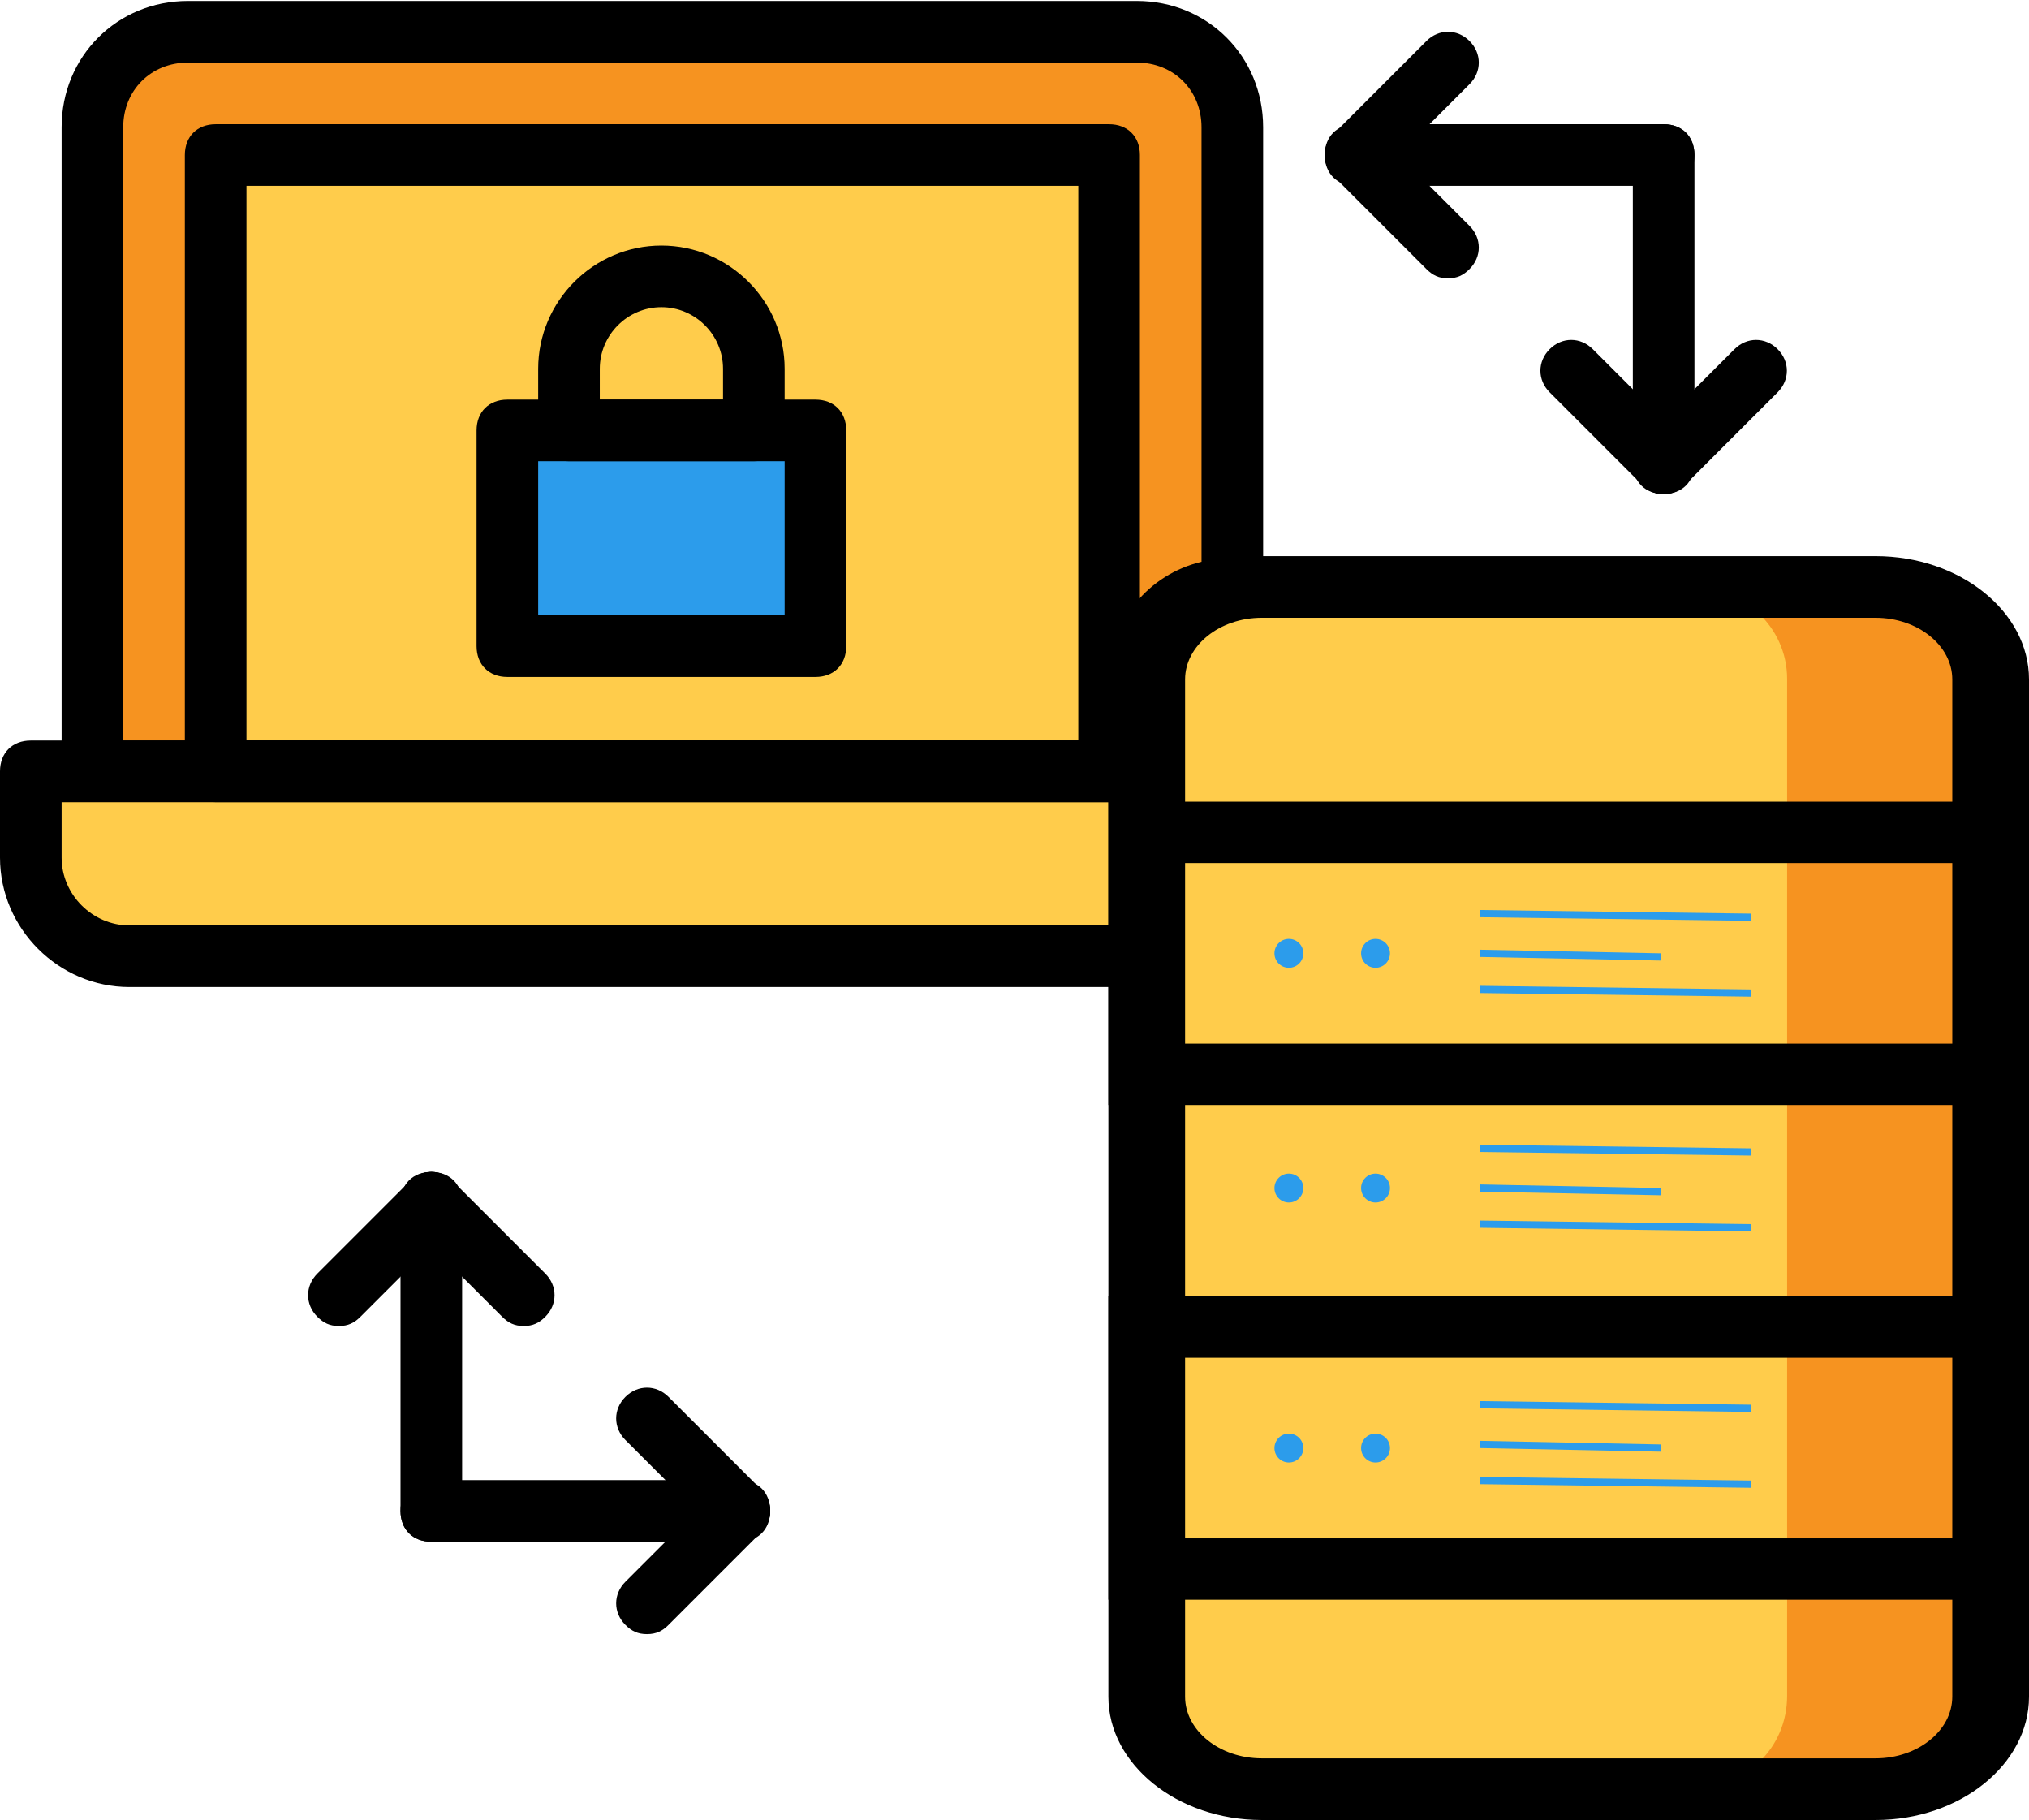 <svg width="562" height="504" viewBox="0 0 562 504" fill="none" xmlns="http://www.w3.org/2000/svg">
<path d="M519.819 495H348.182C331.019 495 316 483.9 316 469.385V187.615C316 173.954 329.945 162 348.182 162H519.818C536.981 162 552 173.1 552 187.615V469.385C552.001 483.9 538.055 495 519.819 495Z" fill="#F69320"/>
<path d="M468.466 495.2H353.483C339.331 495.2 326.948 484.107 326.948 469.6V188C326.948 174.347 338.446 162.4 353.483 162.4H468.465C482.617 162.4 495 173.493 495 188V469.6C495.001 484.107 483.502 495.2 468.466 495.2Z" fill="#FFCC4B"/>
<path d="M326.948 213.6H8.533V237.493C8.533 252.853 20.916 264.8 36.837 264.8H326.948V213.6V213.6Z" fill="#FFCC4B"/>
<path d="M315.733 188C315.733 174.347 326.826 162.4 341.333 162.4V34.4C341.333 20.747 329.386 8.8 314.88 8.8H52.053C37.547 8.8 25.6 20.747 25.6 35.253V213.6H315.733V188Z" fill="#F69320"/>
<path d="M59.733 213.6H307.2V42.933H59.733V213.6Z" fill="#FFCC4B"/>
<path d="M315.5 367.5H553.5V434.5H315.5V367.5Z" stroke="black" stroke-width="17"/>
<path d="M315.5 230.5H553.5V297.5H315.5V230.5Z" stroke="black" stroke-width="17"/>
<path d="M519.5 504H349.5C326.125 504 307 488.634 307 469.854V188.146C307 169.366 326.125 154 349.5 154H519.499C542.875 154 562 169.366 562 188.146V469.854C562 488.634 542.875 504 519.5 504ZM349.5 171.073C337.812 171.073 328.249 178.755 328.249 188.146V469.854C328.249 479.245 337.812 486.927 349.5 486.927H519.499C531.187 486.927 540.75 479.245 540.75 469.854V188.146C540.75 178.755 531.187 171.073 519.499 171.073H349.5Z" fill="black"/>
<path d="M140.533 178.933H225.866V119.199H140.533V178.933Z" fill="#2C9CEB"/>
<path d="M225.866 187.466H140.533C135.413 187.466 132 184.053 132 178.933V119.2C132 114.08 135.413 110.667 140.533 110.667H225.866C230.986 110.667 234.399 114.08 234.399 119.2V178.933C234.399 184.053 230.986 187.466 225.866 187.466ZM149.066 170.399H217.333V127.732H149.066V170.399Z" fill="black"/>
<path d="M208.799 127.733H157.599C152.479 127.733 149.066 124.32 149.066 119.2V102.133C149.066 83.36 164.426 68 183.199 68C201.972 68 217.332 83.36 217.332 102.133V119.2C217.333 124.319 213.919 127.733 208.799 127.733ZM166.133 110.666H200.266V102.133C200.266 92.746 192.586 85.066 183.199 85.066C173.812 85.066 166.132 92.746 166.132 102.133V110.666H166.133Z" fill="black"/>
<path d="M307.2 222.133H59.733C54.613 222.133 51.2 218.72 51.2 213.6V42.933C51.2 37.813 54.613 34.4 59.733 34.4H307.2C312.32 34.4 315.733 37.813 315.733 42.933V213.6C315.733 218.72 312.32 222.133 307.2 222.133ZM68.267 205.067H298.667V51.467H68.267V205.067Z" fill="black"/>
<path d="M324.267 222.133H17.067V35.253C17.067 15.626 32.427 0.266 52.054 0.266H314.88C334.507 0.266 349.867 15.626 349.867 35.253V168.373L337.92 170.933C328.533 170.933 324.267 179.466 324.267 188.853V222.133ZM34.133 205.067H307.2V188C307.2 171.787 318.293 158.987 332.8 155.573V35.253C332.8 25.013 325.12 17.333 314.88 17.333H52.053C41.813 17.333 34.133 25.013 34.133 35.253V205.067Z" fill="black"/>
<path d="M315.733 273.333H35.84C16.213 273.333 0 257.12 0 237.493V213.6C0 208.48 3.413 205.067 8.533 205.067H315.733C320.853 205.067 324.266 208.48 324.266 213.6V264.8C324.267 269.92 320.853 273.333 315.733 273.333ZM17.067 222.133V237.493C17.067 247.733 25.6 256.266 35.84 256.266H307.2V222.133H17.067Z" fill="black"/>
<path d="M460.8 136.8C455.68 136.8 452.267 133.387 452.267 128.267V42.933C452.267 37.813 455.68 34.4 460.8 34.4C465.92 34.4 469.333 37.813 469.333 42.933V128.266C469.333 133.387 465.92 136.8 460.8 136.8Z" fill="black"/>
<path d="M460.8 136.8C458.24 136.8 456.533 135.947 454.827 134.24C451.414 130.827 451.414 125.707 454.827 122.293L480.427 96.693C483.84 93.28 488.96 93.28 492.374 96.693C495.787 100.106 495.787 105.226 492.374 108.64L466.774 134.24C465.067 135.947 463.36 136.8 460.8 136.8Z" fill="black"/>
<path d="M460.8 136.8C458.24 136.8 456.533 135.947 454.827 134.24L429.227 108.64C425.814 105.227 425.814 100.107 429.227 96.693C432.64 93.28 437.76 93.28 441.174 96.693L466.774 122.293C470.187 125.706 470.187 130.826 466.774 134.24C465.067 135.947 463.36 136.8 460.8 136.8Z" fill="black"/>
<path d="M460.8 51.467H375.467C370.347 51.467 366.934 48.054 366.934 42.934C366.934 37.814 370.347 34.401 375.467 34.401H460.8C465.92 34.401 469.333 37.814 469.333 42.934C469.333 48.054 465.92 51.467 460.8 51.467Z" fill="black"/>
<path d="M401.067 77.067C398.507 77.067 396.8 76.214 395.094 74.507L369.494 48.907C366.081 45.494 366.081 40.374 369.494 36.96C372.907 33.546 378.027 33.547 381.441 36.96L407.041 62.56C410.454 65.973 410.454 71.093 407.041 74.507C405.333 76.213 403.627 77.067 401.067 77.067Z" fill="black"/>
<path d="M375.467 51.467C372.907 51.467 371.2 50.614 369.494 48.907C366.081 45.494 366.081 40.374 369.494 36.96L395.094 11.36C398.507 7.947 403.627 7.947 407.041 11.36C410.454 14.773 410.454 19.893 407.041 23.307L381.441 48.907C379.733 50.613 378.027 51.467 375.467 51.467Z" fill="black"/>
<path d="M119.467 426.933C114.347 426.933 110.934 423.52 110.934 418.4V333.067C110.934 327.947 114.347 324.534 119.467 324.534C124.587 324.534 128 327.947 128 333.067V418.4C128 423.52 124.587 426.933 119.467 426.933Z" fill="black"/>
<path d="M93.867 367.2C91.307 367.2 89.6 366.347 87.894 364.64C84.481 361.227 84.481 356.107 87.894 352.693L113.494 327.093C116.907 323.68 122.027 323.68 125.441 327.093C128.854 330.506 128.854 335.626 125.441 339.04L99.841 364.64C98.133 366.347 96.427 367.2 93.867 367.2Z" fill="black"/>
<path d="M145.067 367.2C142.507 367.2 140.8 366.347 139.094 364.64L113.494 339.04C110.081 335.627 110.081 330.507 113.494 327.093C116.907 323.68 122.027 323.68 125.441 327.093L151.041 352.693C154.454 356.106 154.454 361.226 151.041 364.64C149.333 366.347 147.627 367.2 145.067 367.2Z" fill="black"/>
<path d="M204.8 426.933H119.467C114.347 426.933 110.934 423.52 110.934 418.4C110.934 413.28 114.347 409.867 119.467 409.867H204.8C209.92 409.867 213.333 413.28 213.333 418.4C213.333 423.52 209.92 426.933 204.8 426.933Z" fill="black"/>
<path d="M204.8 426.933C202.24 426.933 200.533 426.08 198.827 424.373L173.227 398.773C169.814 395.36 169.814 390.24 173.227 386.826C176.64 383.413 181.76 383.413 185.174 386.826L210.774 412.426C214.187 415.839 214.187 420.959 210.774 424.373C209.067 426.08 207.36 426.933 204.8 426.933Z" fill="black"/>
<path d="M179.2 452.533C176.64 452.533 174.933 451.68 173.227 449.973C169.814 446.56 169.814 441.44 173.227 438.026L198.827 412.426C202.24 409.013 207.36 409.013 210.774 412.426C214.187 415.839 214.187 420.959 210.774 424.373L185.174 449.973C183.467 451.68 181.76 452.533 179.2 452.533Z" fill="black"/>
<circle cx="357" cy="264" r="4" fill="#2C9CEB"/>
<circle cx="381" cy="264" r="4" fill="#2C9CEB"/>
<circle cx="357" cy="329" r="4" fill="#2C9CEB"/>
<circle cx="381" cy="329" r="4" fill="#2C9CEB"/>
<circle cx="357" cy="401" r="4" fill="#2C9CEB"/>
<circle cx="381" cy="401" r="4" fill="#2C9CEB"/>
<line x1="410" y1="253" x2="485" y2="254" stroke="#2C9CEB" stroke-width="2"/>
<line x1="410" y1="274" x2="485" y2="275" stroke="#2C9CEB" stroke-width="2"/>
<line x1="410" y1="264" x2="460" y2="265" stroke="#2C9CEB" stroke-width="2"/>
<line x1="410" y1="389" x2="485" y2="390" stroke="#2C9CEB" stroke-width="2"/>
<line x1="410" y1="410" x2="485" y2="411" stroke="#2C9CEB" stroke-width="2"/>
<line x1="410" y1="400" x2="460" y2="401" stroke="#2C9CEB" stroke-width="2"/>
<line x1="410" y1="318" x2="485" y2="319" stroke="#2C9CEB" stroke-width="2"/>
<line x1="410" y1="339" x2="485" y2="340" stroke="#2C9CEB" stroke-width="2"/>
<line x1="410" y1="329" x2="460" y2="330" stroke="#2C9CEB" stroke-width="2"/>
</svg>
